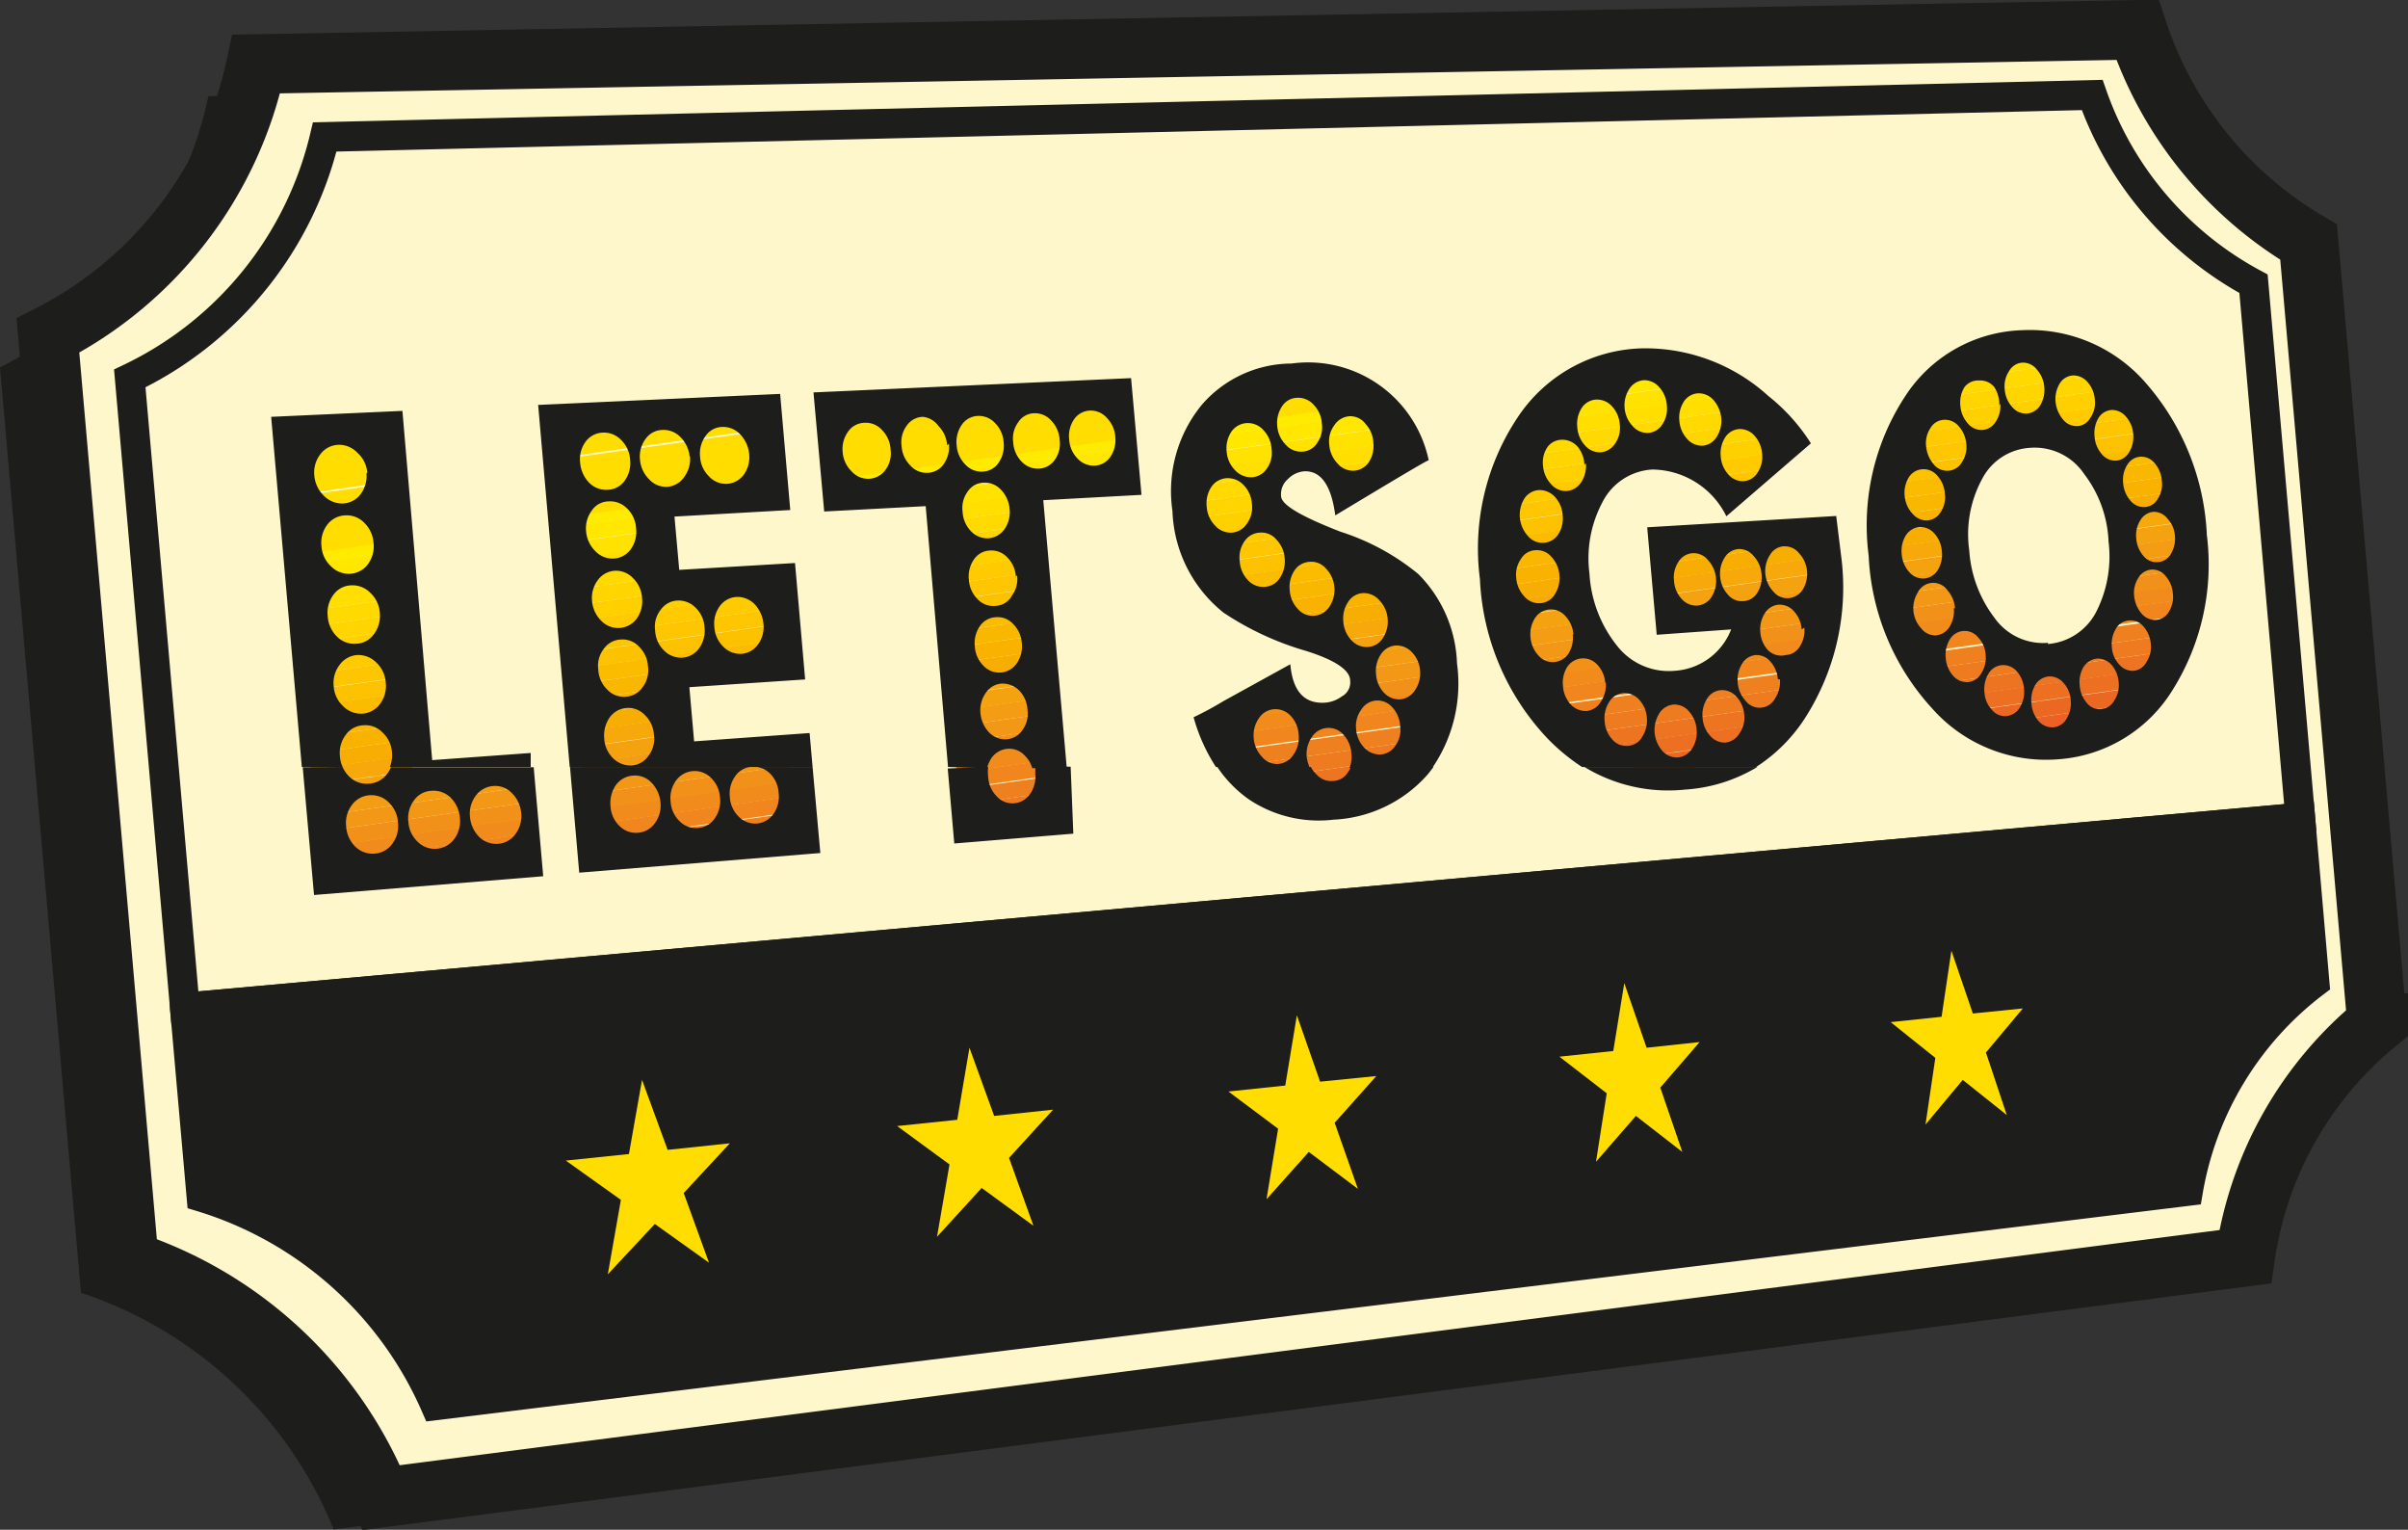 <svg xmlns="http://www.w3.org/2000/svg" xmlns:xlink="http://www.w3.org/1999/xlink" viewBox="0 0 80.9 51.38"><rect x="0" y="0" width="80.9" height="51.38" fill="#333333" stroke="none"/><defs><style>.cls-1,.cls-35{fill:none;}.cls-2,.cls-4{fill:#1d1d1b;}.cls-3{fill:#fff7cc;stroke-miterlimit:3.86;stroke-width:2px;}.cls-3,.cls-35,.cls-4{stroke:#1d1d1b;}.cls-35,.cls-4{stroke-miterlimit:3.86;}.cls-5{fill:#fd0;}.cls-6{clip-path:url(#clip-path);}.cls-7{fill:#ea5b25;}.cls-8{fill:#eb6224;}.cls-9{fill:#eb6823;}.cls-10{fill:#ec6f22;}.cls-11{fill:#ed7521;}.cls-12{fill:#ee7b20;}.cls-13{fill:#ef801f;}.cls-14{fill:#f0861d;}.cls-15{fill:#f18c1c;}.cls-16{fill:#f2911a;}.cls-17{fill:#f39717;}.cls-18{fill:#f49d14;}.cls-19{fill:#f5a210;}.cls-20{fill:#f7a80a;}.cls-21{fill:#f8ad03;}.cls-22{fill:#f9b200;}.cls-23{fill:#fab700;}.cls-24{fill:#fbbc00;}.cls-25{fill:#fcc200;}.cls-26{fill:#fdc600;}.cls-27{fill:#ffcb00;}.cls-28{fill:#ffd000;}.cls-29{fill:#ffd500;}.cls-30{fill:#ffd900;}.cls-31{fill:#ffde00;}.cls-32{fill:#ffe200;}.cls-33{fill:#ffe700;}.cls-34{fill:#ffeb00;}</style><clipPath id="clip-path"><path class="cls-1" d="M22.29,25.76l4.19-.31.23,2.62-6.49.52,0-.21-.47,0L18.49,14.2l2.78-.13,0,.22,4.29-.21.22,2.52-4.29.22.29,3.23,4.28-.26.21,2.46L22,22.53l.28,3.23ZM9.53,14.84l3.34-.16,1,11.38,3.52-.26.24,2.78L12.47,29v-.11L10.77,29,9.53,14.84Zm18.28-1.12,9.87-.46.24,2.64-3.84.2,1,11.14-2.8.22-1-11.21-3.23.17-.24-2.7Zm37.53,4.66c.19,2.15,1.7,3.79,3.36,3.67s2.81-1.93,2.63-4S69.67,14.25,68,14.34s-2.87,1.9-2.68,4Zm-2.2.13c-.33-3.78,1.8-7,4.72-7.08s5.43,2.75,5.75,6.42S71.9,24.7,69,24.93s-5.57-2.64-5.9-6.42ZM47,14.82l-.1.66-1.83.85-.39-.74-1.27-.28-1,1,.17.95,1.82.7,2.33,1.62,1.11,2,.43,2.57-.87,1.77-2.34.63-2.45.15-1.44-2.38,1.68-1,.65.72h1.42l.89-1.62-2.67-1.54-2.08-1.68s-1.14-2.78-1.19-2.93,1.9-3.34,1.9-3.34l3.2-.1,2,2.05Zm12.8,0,0,.73-1.71,1.16a23,23,0,0,0-1.83-1.41c-1-.68-2.11.66-3,1.39s-.28,3.17,0,4.49,2.2,2.1,3.55,1.76,1.86-2.28,1.86-2.28L56,20.57l-.21-2.39,5-.35a33.32,33.32,0,0,1,.3,3.9c0,1.55-2.24,3.37-4.09,4.05S52.5,25,51.38,23.25a9.86,9.86,0,0,1-.6-7.33c.76-1.87,3.52-3.53,3.52-3.53l3,.35,2.53,2Z"/></clipPath></defs><g id="Capa_2" data-name="Capa 2"><g id="Capa_1-2" data-name="Capa 1"><path class="cls-2" d="M7,3.23,70.2,2.09A13,13,0,0,0,76,9.22l2.3,26.23a12.44,12.44,0,0,0-4.43,7.84L11.21,51.37a13.85,13.85,0,0,0-8.49-7.95L0,12.34A13.27,13.27,0,0,0,7,3.23Z"/><path class="cls-3" d="M8.61,2.15,71.81,1a12.94,12.94,0,0,0,5.75,7.13l2.3,26.23a12.44,12.44,0,0,0-4.43,7.85L12.81,50.3a13.81,13.81,0,0,0-8.48-7.95L1.61,11.27a13.28,13.28,0,0,0,7-9.12Z"/><path class="cls-4" d="M6.21,33.84l71.07-6.38L77.76,33a11.13,11.13,0,0,0-4.25,7l-58.88,7.2a12.58,12.58,0,0,0-7.86-7l-.56-6.35Z"/><polygon class="cls-5" points="23.82 42.41 22 41.11 20.42 42.8 20.86 40.3 19.01 38.98 21.13 38.76 21.57 36.27 22.43 38.62 24.52 38.4 22.97 40.07 23.82 42.41 23.82 42.41"/><polygon class="cls-5" points="30.14 37.82 32.16 37.61 32.57 35.19 33.4 37.48 35.38 37.27 33.9 38.89 34.72 41.17 32.98 39.9 31.48 41.54 31.9 39.11 30.14 37.82 30.14 37.82"/><polygon class="cls-5" points="41.27 36.66 43.18 36.46 43.57 34.1 44.35 36.33 46.24 36.14 44.84 37.71 45.62 39.93 43.97 38.69 42.55 40.28 42.94 37.91 41.27 36.66 41.27 36.66"/><polygon class="cls-5" points="52.39 35.49 54.2 35.3 54.57 33.02 55.32 35.19 57.1 35 55.78 36.53 56.52 38.69 54.96 37.48 53.62 39.02 53.98 36.72 52.39 35.49 52.39 35.49"/><polygon class="cls-5" points="67.42 37.45 65.94 36.27 64.69 37.77 65.02 35.53 63.52 34.33 65.23 34.15 65.56 31.93 66.28 34.04 67.96 33.87 66.72 35.35 67.42 37.45 67.42 37.45"/><g class="cls-6"><rect class="cls-7" x="11.04" y="28.21" width="63.76" height="0.53" transform="matrix(0.99, -0.14, 0.14, 0.99, -3.55, 6.25)"/><rect class="cls-8" x="10.97" y="27.69" width="63.76" height="0.53" transform="translate(-3.47 6.24) rotate(-8)"/><rect class="cls-9" x="10.89" y="27.17" width="63.76" height="0.53" transform="translate(-3.4 6.22) rotate(-8)"/><rect class="cls-10" x="10.82" y="26.64" width="63.76" height="0.53" transform="translate(-3.33 6.2) rotate(-8)"/><rect class="cls-11" x="10.75" y="26.12" width="63.76" height="0.53" transform="translate(-3.26 6.19) rotate(-8)"/><rect class="cls-12" x="10.67" y="25.6" width="63.76" height="0.53" transform="translate(-3.19 6.17) rotate(-8)"/><rect class="cls-13" x="10.6" y="25.07" width="63.76" height="0.53" transform="translate(-3.11 6.16) rotate(-8)"/><rect class="cls-14" x="10.53" y="24.55" width="63.76" height="0.53" transform="matrix(0.99, -0.14, 0.14, 0.99, -3.04, 6.14)"/><rect class="cls-15" x="10.45" y="24.03" width="63.76" height="0.53" transform="matrix(0.99, -0.14, 0.14, 0.99, -2.97, 6.13)"/><rect class="cls-16" x="10.38" y="23.51" width="63.76" height="0.53" transform="translate(-2.9 6.11) rotate(-8)"/><rect class="cls-17" x="10.31" y="22.98" width="63.76" height="0.53" transform="translate(-2.82 6.1) rotate(-8)"/><rect class="cls-18" x="10.23" y="22.46" width="63.76" height="0.53" transform="translate(-2.75 6.08) rotate(-8)"/><rect class="cls-19" x="10.16" y="21.94" width="63.76" height="0.53" transform="translate(-2.68 6.07) rotate(-8)"/><rect class="cls-20" x="10.09" y="21.41" width="63.76" height="0.53" transform="translate(-2.61 6.05) rotate(-8)"/><rect class="cls-21" x="10.01" y="20.89" width="63.76" height="0.53" transform="translate(-2.54 6.04) rotate(-8)"/><rect class="cls-22" x="9.94" y="20.37" width="63.76" height="0.53" transform="translate(-2.46 6.02) rotate(-8)"/><rect class="cls-23" x="9.87" y="19.84" width="63.76" height="0.53" transform="translate(-2.39 6.01) rotate(-8)"/><rect class="cls-24" x="9.79" y="19.32" width="63.76" height="0.53" transform="translate(-2.32 5.99) rotate(-8)"/><rect class="cls-25" x="9.72" y="18.8" width="63.76" height="0.53" transform="translate(-2.25 5.98) rotate(-8)"/><rect class="cls-26" x="9.64" y="18.27" width="63.76" height="0.53" transform="translate(-2.18 5.96) rotate(-8)"/><rect class="cls-27" x="9.57" y="17.75" width="63.76" height="0.53" transform="translate(-2.1 5.94) rotate(-8)"/><rect class="cls-28" x="9.5" y="17.23" width="63.76" height="0.53" transform="translate(-2.03 5.93) rotate(-8)"/><rect class="cls-29" x="9.42" y="16.71" width="63.76" height="0.53" transform="translate(-1.96 5.91) rotate(-8)"/><rect class="cls-30" x="9.35" y="16.18" width="63.76" height="0.53" transform="translate(-1.89 5.9) rotate(-8)"/><rect class="cls-31" x="9.28" y="15.66" width="63.76" height="0.53" transform="translate(-1.82 5.88) rotate(-8)"/><rect class="cls-32" x="9.2" y="15.14" width="63.76" height="0.53" transform="translate(-1.74 5.87) rotate(-8)"/><rect class="cls-33" x="9.13" y="14.61" width="63.76" height="0.53" transform="translate(-1.67 5.85) rotate(-8)"/><rect class="cls-34" x="9.06" y="14.09" width="63.76" height="0.53" transform="translate(-1.6 5.84) rotate(-8)"/><rect class="cls-5" x="8.84" y="12.36" width="63.83" height="1.95" transform="translate(-1.46 5.8) rotate(-8)"/><rect class="cls-5" x="8.56" y="10.37" width="63.83" height="1.95" transform="translate(-1.18 5.74) rotate(-8)"/></g><path class="cls-35" d="M10.91,4.6,70.29,3.19a11.51,11.51,0,0,0,5.42,6.34l1.57,17.93L6.21,33.84,4.36,12.71A12.06,12.06,0,0,0,10.91,4.6Z"/><path class="cls-2" d="M11.51,25.76a1,1,0,0,0,.22.32.82.82,0,0,0,.65.24A.8.8,0,0,0,13,26a.76.76,0,0,0,.13-.23h4.8l.32,3.66-7.7.63-.38-4.29Zm13.69,0a.73.73,0,0,0-.5.31,1,1,0,0,0-.18.7,1,1,0,0,0,.3.66.78.78,0,0,0,.61.23.76.76,0,0,0,.56-.33,1,1,0,0,0,.17-.69,1,1,0,0,0-.29-.66.8.8,0,0,0-.44-.22H27.3l.26,2.89-8.1.66-.31-3.55Zm8,0a1.27,1.27,0,0,0,0,.34,1,1,0,0,0,.29.65.71.71,0,0,0,1.12-.09,1,1,0,0,0,.17-.68,1.85,1.85,0,0,0,0-.23h1.19L36.06,28l-4,.33-.22-2.52Zm10.84,0a.92.92,0,0,0,.19.25.65.65,0,0,0,.56.22.6.6,0,0,0,.5-.3.56.56,0,0,0,.09-.17h2.78c-.07.09-.14.19-.22.28a4.49,4.49,0,0,1-3.14,1.49,4.22,4.22,0,0,1-2.84-.68,4.16,4.16,0,0,1-1.07-1.1Zm15,0a5.35,5.35,0,0,1-2.43.76,5.42,5.42,0,0,1-3.38-.76ZM17.51,27.31a1.05,1.05,0,0,0-.31-.67.77.77,0,0,0-.63-.24.8.8,0,0,0-.59.33,1,1,0,0,0-.19.71,1.08,1.08,0,0,0,.31.67.81.81,0,0,0,.64.23.78.78,0,0,0,.58-.33,1,1,0,0,0,.19-.7Zm-2.06.15a1.08,1.08,0,0,0-.31-.67.82.82,0,0,0-.64-.23.75.75,0,0,0-.59.32,1,1,0,0,0-.19.72,1,1,0,0,0,.31.67.81.81,0,0,0,1.23-.09,1,1,0,0,0,.19-.72Zm-2.08.16a1,1,0,0,0-.31-.67.81.81,0,0,0-.65-.24.8.8,0,0,0-.59.33,1,1,0,0,0-.19.72,1.05,1.05,0,0,0,.31.68.83.83,0,0,0,.65.23.8.8,0,0,0,.59-.33,1,1,0,0,0,.19-.72Zm10.82-.83a1,1,0,0,0-.3-.66.77.77,0,0,0-1.18.09,1,1,0,0,0-.18.7,1,1,0,0,0,.3.66.76.76,0,0,0,.61.23.73.73,0,0,0,.57-.32,1,1,0,0,0,.18-.7Zm-2,.16a1.08,1.08,0,0,0-.31-.67.75.75,0,0,0-.61-.23.77.77,0,0,0-.58.32,1.06,1.06,0,0,0-.18.7,1,1,0,0,0,.3.67.78.78,0,0,0,.62.23.76.76,0,0,0,.57-.32,1,1,0,0,0,.19-.7Z"/><path class="cls-2" d="M10.14,25.76,9.11,14l4.41-.2,1,11.73,3.31-.24,0,.47H13.1a1.1,1.1,0,0,0,.07-.48,1,1,0,0,0-.32-.68.79.79,0,0,0-.64-.24.76.76,0,0,0-.6.33,1,1,0,0,0-.19.71,1.06,1.06,0,0,0,.09.36Zm9,0L18.08,13.6l8.13-.37.34,3.9-3.89.22.16,1.79,3.89-.23.34,3.91-3.89.26.16,1.82,3.88-.28.1,1.14H19.15Zm12.71,0L31.1,17l-3.41.18-.36-4L38,12.7l.35,3.92-3.3.18.79,9H34.68a.94.94,0,0,0-.25-.42.7.7,0,0,0-.58-.23.73.73,0,0,0-.54.31,1.14,1.14,0,0,0-.15.34Zm9,0a6,6,0,0,1-.75-1.67,11.1,11.1,0,0,0,1-.54l2.25-1.24q.12,1.36,1.17,1.29a1.07,1.07,0,0,0,.56-.21.53.53,0,0,0,.28-.53c0-.36-.53-.7-1.49-1a10,10,0,0,1-2.76-1.28,4.57,4.57,0,0,1-1.72-3.42,4.57,4.57,0,0,1,1-3.58,4,4,0,0,1,3-1.37A4.14,4.14,0,0,1,48,15.46c-.06,0-1.11.63-3.14,1.85-.13-1-.48-1.51-1.05-1.48a.86.86,0,0,0-.54.26.67.67,0,0,0-.23.57c0,.3.71.7,2,1.2a7.88,7.88,0,0,1,2.61,1.42,4.46,4.46,0,0,1,1.3,3,5,5,0,0,1-.83,3.51H45.34a1,1,0,0,0,.06-.49,1,1,0,0,0-.27-.63.66.66,0,0,0-.55-.22.67.67,0,0,0-.51.31,1,1,0,0,0-.17.66,1.36,1.36,0,0,0,.1.36Zm12.3,0a6.65,6.65,0,0,1-1.2-1,8.33,8.33,0,0,1-2.23-5.31A7.94,7.94,0,0,1,51,14a5.17,5.17,0,0,1,4.15-2.3,6.14,6.14,0,0,1,4.26,1.6,6.4,6.4,0,0,1,1.43,1.59L58,17.34a2.8,2.8,0,0,0-2.49-1.57,2,2,0,0,0-1.68,1.11,4,4,0,0,0-.43,2.38,4.26,4.26,0,0,0,.92,2.42,2.2,2.2,0,0,0,1.94.85,2.18,2.18,0,0,0,1.9-1.39l-2.5.18-.32-3.61,6.35-.38.16,1.3a8.13,8.13,0,0,1-1.19,5.46A5.48,5.48,0,0,1,59,25.76ZM66.71,22a.91.91,0,0,0-.25-.59.58.58,0,0,0-.95.06,1,1,0,0,0-.14.63,1,1,0,0,0,.25.6.62.62,0,0,0,.5.21.56.56,0,0,0,.44-.29.94.94,0,0,0,.15-.62ZM68,23.14a1,1,0,0,0-.24-.59.6.6,0,0,0-.5-.21.57.57,0,0,0-.45.28,1,1,0,0,0-.14.63.93.93,0,0,0,.25.59.56.56,0,0,0,.49.21.58.58,0,0,0,.45-.29,1,1,0,0,0,.14-.62Zm-2.32-2.71a1,1,0,0,0-.25-.6.58.58,0,0,0-1,.07,1,1,0,0,0,.12,1.21.59.59,0,0,0,.49.23.6.6,0,0,0,.46-.29,1,1,0,0,0,.14-.62Zm3.89,3.09a.93.93,0,0,0-.25-.59.6.6,0,0,0-.49-.21.59.59,0,0,0-.45.28,1,1,0,0,0-.13.63,1,1,0,0,0,.24.59.61.61,0,0,0,.49.21.57.57,0,0,0,.45-.29,1,1,0,0,0,.14-.62Zm-4.33-5a1,1,0,0,0-.25-.6.63.63,0,0,0-.5-.22.62.62,0,0,0-.46.28,1,1,0,0,0-.14.63,1,1,0,0,0,.25.6.61.61,0,0,0,.5.22.59.59,0,0,0,.46-.28,1,1,0,0,0,.14-.63Zm.1-1.94a1,1,0,0,0-.25-.6.6.6,0,0,0-.5-.22.58.58,0,0,0-.46.27,1,1,0,0,0-.14.63,1,1,0,0,0,.26.59.62.62,0,0,0,.49.23.57.57,0,0,0,.46-.28.91.91,0,0,0,.14-.62Zm5.84,6.34a1,1,0,0,0-.24-.59.62.62,0,0,0-.49-.21.62.62,0,0,0-.45.28,1,1,0,0,0-.13.62,1,1,0,0,0,.24.59.55.55,0,0,0,.92-.08.92.92,0,0,0,.15-.61Zm-5.12-8a1,1,0,0,0-.25-.6.6.6,0,0,0-.5-.22.55.55,0,0,0-.45.27.92.92,0,0,0-.15.62,1.09,1.09,0,0,0,.25.6.58.58,0,0,0,.5.22.56.56,0,0,0,.45-.28.92.92,0,0,0,.15-.61Zm2.74,6.71a2,2,0,0,0,1.63-1.09,4.09,4.09,0,0,0,.41-2.35,4,4,0,0,0-.82-2.27,2,2,0,0,0-1.8-.88,1.94,1.94,0,0,0-1.64,1.07,3.89,3.89,0,0,0-.42,2.38A4.18,4.18,0,0,0,67,20.74a2,2,0,0,0,1.81.85Zm3.46,0a1,1,0,0,0-.24-.58.56.56,0,0,0-.49-.21.55.55,0,0,0-.44.27,1,1,0,0,0-.14.62.93.93,0,0,0,.25.59.59.59,0,0,0,.48.21.54.54,0,0,0,.43-.29.92.92,0,0,0,.15-.61Zm-5.09-8A1.09,1.09,0,0,0,67,13a.6.6,0,0,0-.5-.22A.58.58,0,0,0,66,13a1,1,0,0,0-.14.62,1,1,0,0,0,.25.6.59.59,0,0,0,.49.22.56.56,0,0,0,.45-.28.92.92,0,0,0,.15-.61ZM73,19.93a1,1,0,0,0-.24-.58.57.57,0,0,0-.48-.22.56.56,0,0,0-.44.28.94.94,0,0,0-.14.61,1.06,1.06,0,0,0,.25.59.59.59,0,0,0,.48.21.53.53,0,0,0,.44-.28.94.94,0,0,0,.13-.61ZM73.07,18a.93.93,0,0,0-.25-.58.58.58,0,0,0-.47-.23.57.57,0,0,0-.44.28.94.94,0,0,0-.14.61,1,1,0,0,0,.24.59.56.56,0,0,0,.48.21.53.53,0,0,0,.44-.27,1,1,0,0,0,.14-.61Zm-4.39-5a1,1,0,0,0-.25-.59.59.59,0,0,0-.49-.23.55.55,0,0,0-.44.28.92.92,0,0,0-.15.61,1,1,0,0,0,.25.6.61.61,0,0,0,.49.22.58.58,0,0,0,.45-.27,1,1,0,0,0,.14-.62Zm3.95,3.15a1,1,0,0,0-.24-.59.57.57,0,0,0-.48-.22.55.55,0,0,0-.44.27.94.94,0,0,0-.14.61,1,1,0,0,0,.24.59.58.58,0,0,0,.49.22.53.53,0,0,0,.43-.27.9.9,0,0,0,.14-.61Zm-2.25-2.72a1,1,0,0,0-.24-.59.62.62,0,0,0-.49-.23.56.56,0,0,0-.45.27,1,1,0,0,0-.14.62,1.09,1.09,0,0,0,.25.59.58.58,0,0,0,.49.22.53.53,0,0,0,.43-.28.88.88,0,0,0,.15-.6Zm1.29,1.16a1,1,0,0,0-.24-.59.61.61,0,0,0-.48-.23.56.56,0,0,0-.45.27,1,1,0,0,0-.13.62,1,1,0,0,0,.24.59.58.58,0,0,0,.49.22.55.55,0,0,0,.43-.28,1,1,0,0,0,.14-.6Zm2.47,3.36A7.94,7.94,0,0,1,73,23.16a4.91,4.91,0,0,1-3.83,2.34,5.11,5.11,0,0,1-4.27-1.72,8.13,8.13,0,0,1-2.12-5.12A7.9,7.9,0,0,1,64,13.32a4.86,4.86,0,0,1,3.94-2.23,5.16,5.16,0,0,1,4.2,1.83,8.31,8.31,0,0,1,2,5Zm-61.8-2.06A1,1,0,0,0,12,15.2a.84.84,0,0,0-.64-.26.79.79,0,0,0-.6.32,1,1,0,0,0-.2.71,1.06,1.06,0,0,0,.32.68.86.86,0,0,0,.65.26.78.78,0,0,0,.59-.32,1,1,0,0,0,.19-.71Zm.21,2.35a1.05,1.05,0,0,0-.31-.68.82.82,0,0,0-.65-.25.79.79,0,0,0-.6.32,1,1,0,0,0-.19.71,1,1,0,0,0,.32.68.83.83,0,0,0,.64.25.79.79,0,0,0,.6-.32,1,1,0,0,0,.19-.71Zm.21,2.35a1,1,0,0,0-.32-.68.83.83,0,0,0-.64-.25.76.76,0,0,0-.6.32,1,1,0,0,0-.19.71,1.05,1.05,0,0,0,.31.69.81.81,0,0,0,.65.24.75.75,0,0,0,.59-.32,1,1,0,0,0,.2-.71Zm.2,2.35a1,1,0,0,0-.31-.68A.85.85,0,0,0,12,22a.8.8,0,0,0-.59.33,1,1,0,0,0-.2.71,1,1,0,0,0,.32.68.83.83,0,0,0,.64.25.8.8,0,0,0,.6-.33,1,1,0,0,0,.19-.71Zm12.21-7.69a1.12,1.12,0,0,0-.3-.66.78.78,0,0,0-.61-.25.69.69,0,0,0-.56.31,1,1,0,0,0-.18.69,1,1,0,0,0,.3.66.77.77,0,0,0,.61.25.75.75,0,0,0,.56-.31,1,1,0,0,0,.18-.69Zm-2,.1a1.07,1.07,0,0,0-.3-.66.79.79,0,0,0-.62-.25.71.71,0,0,0-.56.3,1,1,0,0,0-.19.69,1.05,1.05,0,0,0,.31.67.77.77,0,0,0,.61.25A.75.75,0,0,0,23,16a1,1,0,0,0,.18-.69Zm-2,.1a1,1,0,0,0-.3-.67.8.8,0,0,0-.62-.25.75.75,0,0,0-.58.31,1,1,0,0,0-.18.69,1.09,1.09,0,0,0,.3.68.8.8,0,0,0,.63.24.72.72,0,0,0,.57-.31,1,1,0,0,0,.18-.69Zm4.48,5.5a1.12,1.12,0,0,0-.3-.66.81.81,0,0,0-.61-.24.75.75,0,0,0-.56.31,1,1,0,0,0-.18.7,1,1,0,0,0,.3.66.79.79,0,0,0,.61.24.74.74,0,0,0,.56-.32,1,1,0,0,0,.18-.69Zm-4.28-3.2a1,1,0,0,0-.3-.67.79.79,0,0,0-.62-.24.69.69,0,0,0-.57.31,1,1,0,0,0-.19.69,1.05,1.05,0,0,0,.31.67.79.79,0,0,0,.62.25.75.75,0,0,0,.57-.31,1,1,0,0,0,.18-.7Zm2.3,3.33a1,1,0,0,0-.3-.67.81.81,0,0,0-.61-.24.73.73,0,0,0-.57.32.91.91,0,0,0-.18.69,1,1,0,0,0,.3.67.81.81,0,0,0,.61.24.75.75,0,0,0,.57-.32,1,1,0,0,0,.18-.69Zm-2.1-1a1,1,0,0,0-.3-.66.79.79,0,0,0-.62-.25.76.76,0,0,0-.57.32,1,1,0,0,0-.19.69,1.05,1.05,0,0,0,.31.67.78.78,0,0,0,1.19-.07,1,1,0,0,0,.18-.7Zm.2,2.3a1,1,0,0,0-.3-.66.75.75,0,0,0-.62-.24.73.73,0,0,0-.57.32.92.92,0,0,0-.18.69,1,1,0,0,0,.3.67.76.76,0,0,0,.62.24.73.73,0,0,0,.57-.32.94.94,0,0,0,.18-.7Zm.2,2.3a1,1,0,0,0-.3-.66.77.77,0,0,0-1.19.08,1.06,1.06,0,0,0-.18.7,1,1,0,0,0,.3.67.83.83,0,0,0,.62.24.74.74,0,0,0,.57-.33.93.93,0,0,0,.18-.7Zm15.5-10a1,1,0,0,0-.28-.64.72.72,0,0,0-.58-.25.68.68,0,0,0-.53.3,1,1,0,0,0-.16.67,1,1,0,0,0,.28.64.74.74,0,0,0,.58.24.67.67,0,0,0,.52-.29,1,1,0,0,0,.17-.67Zm-1.87.09a1,1,0,0,0-.28-.64.72.72,0,0,0-.58-.25.65.65,0,0,0-.53.3.91.91,0,0,0-.17.67,1,1,0,0,0,.28.65.74.74,0,0,0,.58.24.68.68,0,0,0,.54-.3.94.94,0,0,0,.16-.67Zm-1.88.1a1,1,0,0,0-.28-.65.74.74,0,0,0-.59-.25.68.68,0,0,0-.54.3,1,1,0,0,0-.17.68,1,1,0,0,0,.29.65.74.74,0,0,0,.58.24.67.67,0,0,0,.54-.3,1,1,0,0,0,.17-.67Zm-1.9.09a1,1,0,0,0-.29-.65A.73.73,0,0,0,31,14a.68.68,0,0,0-.54.3.93.93,0,0,0-.17.68,1,1,0,0,0,.29.65.73.73,0,0,0,.59.25.68.68,0,0,0,.54-.3,1,1,0,0,0,.17-.68Zm2.1,2.14a1.06,1.06,0,0,0-.29-.65.74.74,0,0,0-.58-.24.67.67,0,0,0-.54.3.93.93,0,0,0-.17.68,1,1,0,0,0,.28.65.76.76,0,0,0,.59.24.73.73,0,0,0,.54-.31,1,1,0,0,0,.17-.67Zm-4-2a1,1,0,0,0-.29-.66.73.73,0,0,0-.59-.24.69.69,0,0,0-.55.3,1,1,0,0,0-.18.68,1,1,0,0,0,.3.65.74.74,0,0,0,.59.25.72.72,0,0,0,.55-.3.93.93,0,0,0,.17-.68Zm4.21,4.27a1,1,0,0,0-.28-.64.73.73,0,0,0-.59-.24.68.68,0,0,0-.54.3,1,1,0,0,0-.17.68,1,1,0,0,0,.29.65.71.71,0,0,0,.59.23A.65.65,0,0,0,34,20a.93.93,0,0,0,.17-.68Zm.2,2.24a1,1,0,0,0-.29-.65.7.7,0,0,0-.58-.23.68.68,0,0,0-.54.3,1,1,0,0,0-.17.68,1,1,0,0,0,.29.65.72.72,0,0,0,1.12-.08,1,1,0,0,0,.17-.67Zm.19,2.23a1,1,0,0,0-.28-.65.79.79,0,0,0-.59-.23.69.69,0,0,0-.53.31,1,1,0,0,0-.18.68,1.06,1.06,0,0,0,.29.65.75.75,0,0,0,.59.23.69.69,0,0,0,.53-.31.93.93,0,0,0,.17-.68Zm10.83-9.86a.66.66,0,0,0-.52.3.91.91,0,0,0-.17.67,1,1,0,0,0,.28.62.68.68,0,0,0,.54.24.65.65,0,0,0,.51-.29,1,1,0,0,0,.15-.65,1,1,0,0,0-.26-.63.64.64,0,0,0-.53-.26Zm-1.77-.62a.62.62,0,0,0-.51.29,1,1,0,0,0-.16.65,1,1,0,0,0,.28.63.68.68,0,0,0,.55.24.62.62,0,0,0,.51-.29.9.9,0,0,0,.16-.65,1,1,0,0,0-.27-.63.7.7,0,0,0-.56-.24Zm-1.69.85a.67.67,0,0,0-.52.29,1,1,0,0,0-.16.66,1,1,0,0,0,.28.63.73.73,0,0,0,.56.24.65.65,0,0,0,.51-.29.91.91,0,0,0,.16-.66,1,1,0,0,0-.27-.63.7.7,0,0,0-.56-.24Zm3.91,5.71a.63.63,0,0,0-.51.3,1,1,0,0,0-.16.65,1,1,0,0,0,.27.63.69.69,0,0,0,.55.23.63.63,0,0,0,.51-.3,1,1,0,0,0,.16-.65,1,1,0,0,0-.28-.62.69.69,0,0,0-.54-.24Zm1.09,1.76a.65.65,0,0,0-.5.3,1,1,0,0,0-.16.66,1,1,0,0,0,.27.63.7.7,0,0,0,.55.22.67.67,0,0,0,.49-.31,1,1,0,0,0,.17-.65,1,1,0,0,0-.27-.62.71.71,0,0,0-.55-.23ZM44,18.87a.65.65,0,0,0-.51.29,1,1,0,0,0-.16.66,1,1,0,0,0,.27.63.66.66,0,0,0,.56.23.65.65,0,0,0,.5-.3,1,1,0,0,0,.17-.65,1,1,0,0,0-.28-.63.64.64,0,0,0-.55-.23Zm-2.78-2.81a.67.67,0,0,0-.52.29,1,1,0,0,0-.16.66,1,1,0,0,0,.28.64.7.7,0,0,0,.56.24.66.66,0,0,0,.51-.3.92.92,0,0,0,.17-.66,1,1,0,0,0-.28-.64.73.73,0,0,0-.56-.23Zm1.1,1.83a.65.65,0,0,0-.51.29.94.94,0,0,0-.16.66,1,1,0,0,0,.27.64.69.69,0,0,0,.56.23.64.64,0,0,0,.52-.3,1,1,0,0,0,.16-.66,1,1,0,0,0-.28-.63.65.65,0,0,0-.56-.23Zm3.9,5.64a.64.64,0,0,0-.49.31.93.93,0,0,0-.17.65,1,1,0,0,0,.28.63.72.72,0,0,0,.56.22.64.64,0,0,0,.49-.31.9.9,0,0,0,.15-.65,1,1,0,0,0-.27-.63.66.66,0,0,0-.55-.22Zm-3.42.29a.67.67,0,0,0-.51.31,1,1,0,0,0-.17.66,1,1,0,0,0,.28.63.65.65,0,0,0,.54.24.67.67,0,0,0,.52-.32,1,1,0,0,0,.17-.67,1,1,0,0,0-.27-.63.7.7,0,0,0-.56-.22Zm16.4-8.57a1,1,0,0,0-.25-.61.65.65,0,0,0-.52-.23.61.61,0,0,0-.47.28,1,1,0,0,0-.15.64,1,1,0,0,0,.26.61.63.63,0,0,0,.51.22.58.58,0,0,0,.47-.29.94.94,0,0,0,.15-.62Zm-1.37-1.19a1.09,1.09,0,0,0-.26-.62.66.66,0,0,0-.52-.23.61.61,0,0,0-.48.28,1,1,0,0,0-.15.64,1,1,0,0,0,.26.61.66.66,0,0,0,.52.23.61.61,0,0,0,.47-.29,1,1,0,0,0,.16-.62ZM56,13.62a1,1,0,0,0-.26-.62.66.66,0,0,0-.52-.23.63.63,0,0,0-.48.29,1,1,0,0,0-.16.63,1,1,0,0,0,.27.62.65.65,0,0,0,.52.23.6.6,0,0,0,.48-.29.94.94,0,0,0,.15-.63Zm4.71,5.56a1,1,0,0,0-.27-.6.6.6,0,0,0-.5-.23.57.57,0,0,0-.47.28,1,1,0,0,0,.11,1.24.6.6,0,0,0,.51.22.61.61,0,0,0,.47-.28,1,1,0,0,0,.15-.63Zm-1.53.09a1,1,0,0,0-.26-.59.62.62,0,0,0-.51-.24.6.6,0,0,0-.47.29,1,1,0,0,0-.15.63,1,1,0,0,0,.26.61.6.6,0,0,0,.51.22.58.58,0,0,0,.48-.28,1,1,0,0,0,.14-.64Zm-4.76-5a1,1,0,0,0-.26-.62.68.68,0,0,0-.53-.23.62.62,0,0,0-.49.28,1,1,0,0,0-.15.64,1,1,0,0,0,.26.62.65.65,0,0,0,.53.23.63.63,0,0,0,.48-.29.91.91,0,0,0,.16-.63Zm6.11,6.87a1,1,0,0,0-.26-.61.63.63,0,0,0-.51-.22.6.6,0,0,0-.47.29,1,1,0,0,0-.15.63,1,1,0,0,0,.26.61A.63.63,0,0,0,60,22a.58.58,0,0,0,.47-.29,1,1,0,0,0,.15-.63Zm-2.88-1.73a1,1,0,0,0-.27-.6.61.61,0,0,0-.51-.23.6.6,0,0,0-.48.29.94.94,0,0,0-.15.63,1,1,0,0,0,.26.62.65.65,0,0,0,.52.22.62.62,0,0,0,.48-.29,1,1,0,0,0,.15-.64Zm-4.42-3.8A1,1,0,0,0,53,15a.68.68,0,0,0-.53-.23A.61.61,0,0,0,52,15a.92.92,0,0,0-.16.64,1,1,0,0,0,.27.62.64.64,0,0,0,.53.23.63.63,0,0,0,.48-.29,1,1,0,0,0,.16-.64Zm6.5,7.2a1,1,0,0,0-.26-.6A.61.61,0,0,0,59,22a.59.59,0,0,0-.47.29,1,1,0,0,0-.15.63,1,1,0,0,0,.26.61.59.59,0,0,0,1-.08,1,1,0,0,0,.16-.63ZM52.5,17.31a1,1,0,0,0-.26-.62.7.7,0,0,0-.54-.23.63.63,0,0,0-.49.29A1.05,1.05,0,0,0,51.33,18a.63.63,0,0,0,.53.23.62.62,0,0,0,.49-.28,1,1,0,0,0,.15-.65ZM58.6,24a1,1,0,0,0-.26-.6.64.64,0,0,0-.52-.22.59.59,0,0,0-.47.29,1,1,0,0,0-.15.64,1,1,0,0,0,.26.61.64.64,0,0,0,.52.22.62.62,0,0,0,.46-.31A.91.91,0,0,0,58.6,24Zm-6.21-4.68a1,1,0,0,0-.27-.62.63.63,0,0,0-.53-.22.59.59,0,0,0-.49.29.92.92,0,0,0-.16.64,1,1,0,0,0,.27.62.64.64,0,0,0,.53.23.6.6,0,0,0,.49-.29,1,1,0,0,0,.16-.65ZM57,24.5a1,1,0,0,0-.26-.61.61.61,0,0,0-1,.08,1.06,1.06,0,0,0,.11,1.25.65.65,0,0,0,.52.22.63.63,0,0,0,.48-.3A1,1,0,0,0,57,24.5Zm-4.14-3.19a1,1,0,0,0-.26-.61.65.65,0,0,0-.54-.23.63.63,0,0,0-.49.29,1,1,0,0,0-.15.65,1,1,0,0,0,.27.61.63.63,0,0,0,1-.06,1,1,0,0,0,.15-.65Zm2.47,2.8a1,1,0,0,0-.26-.61.66.66,0,0,0-.53-.22.61.61,0,0,0-.48.3,1,1,0,0,0-.15.64,1,1,0,0,0,.26.62.62.62,0,0,0,.53.21.58.58,0,0,0,.47-.3,1,1,0,0,0,.16-.64Zm-1.4-1.18a1,1,0,0,0-.27-.61.64.64,0,0,0-1,.07,1,1,0,0,0-.15.65,1,1,0,0,0,.26.62.69.69,0,0,0,.54.22.62.62,0,0,0,.47-.31,1,1,0,0,0,.17-.64Z"/></g></g></svg>